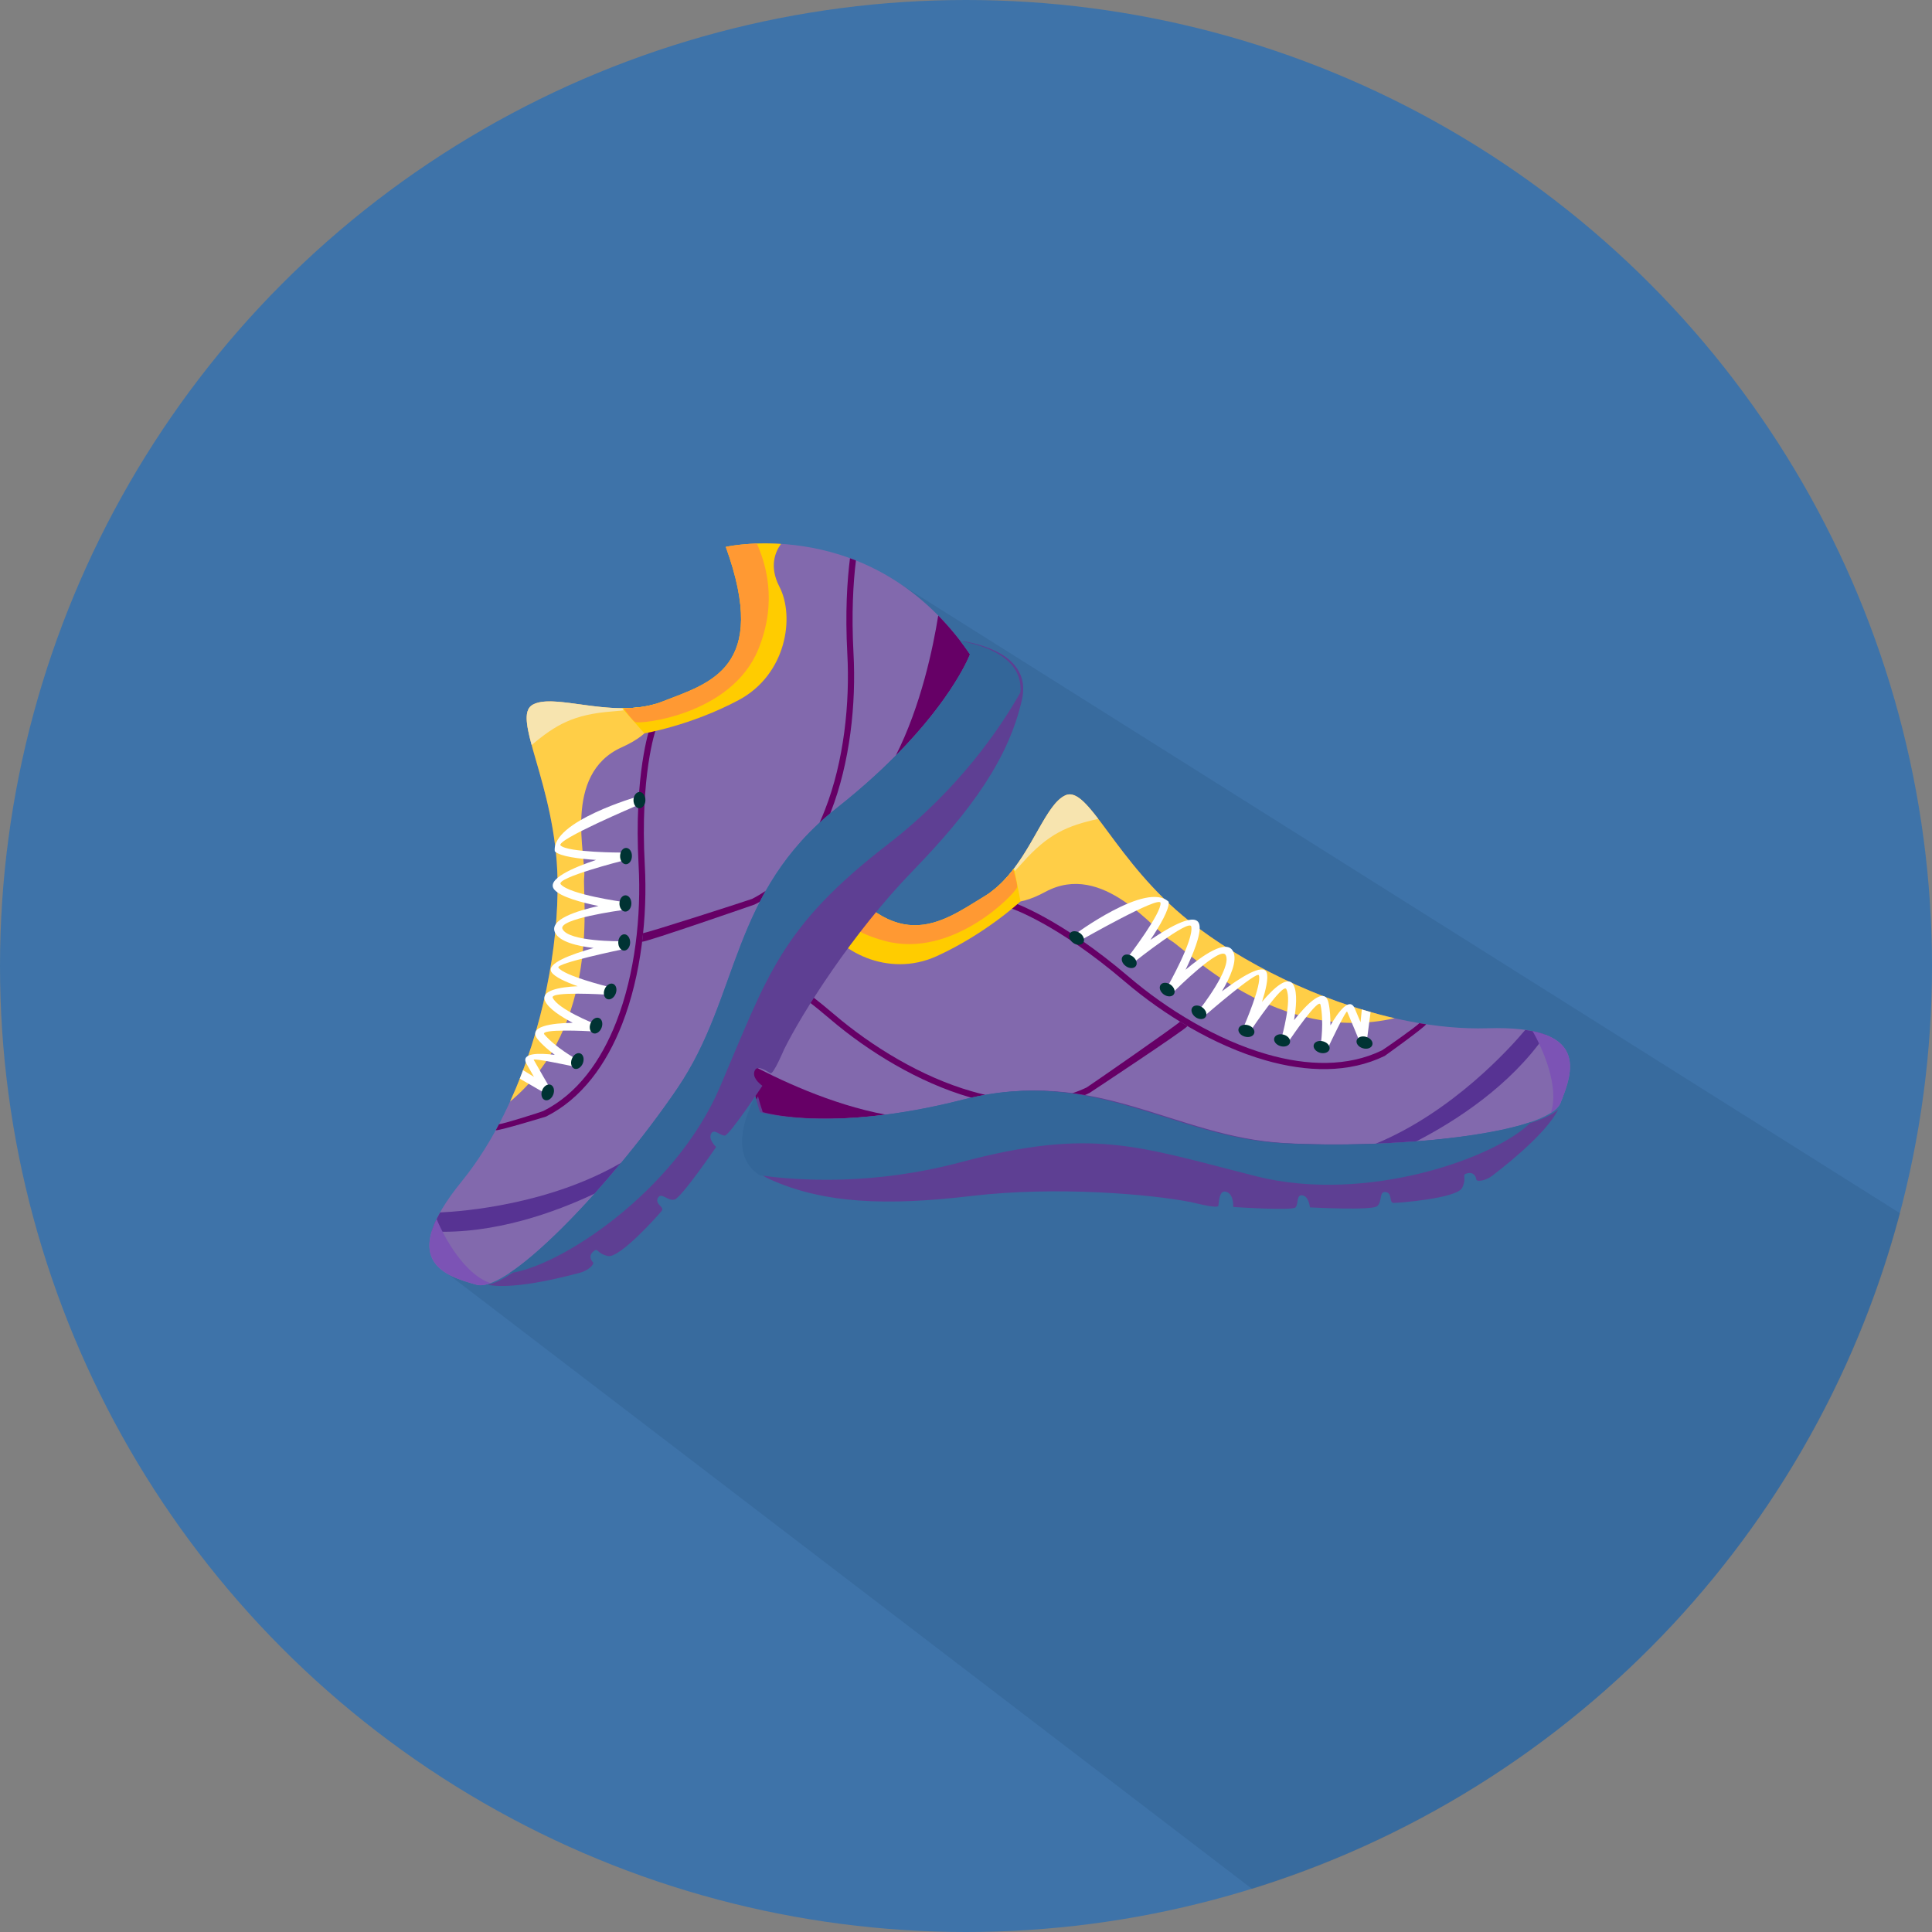 <svg width="512" height="512" xmlns="http://www.w3.org/2000/svg">

 <rect width="100%" height="100%" fill="#808080" stroke="none"/>

 <g>
  <title>background</title>
  <rect fill="none" id="canvas_background" height="402" width="582" y="-1" x="-1"/>
 </g>
 <g>
  <title>Layer 1</title>
  <circle r="256" id="Background" fill="#3e73a9" cy="256" cx="256"/>
  <path fill="#07233f" opacity="0.1" id="Shadow" d="m234.696,152.316l-37.006,39.34l10.749,20.387l18.395,72.055l-65.138,-2.302l-26.69,35.49l-19.16,18.148l215.972,165.148c83.81,-25.951 149.193,-93.796 171.705,-179.06l-268.827,-169.206z"/>
  <path id="svg_1" fill-rule="evenodd" fill="#8269ad" d="m218.084,226.016c0,0 -30.859,25.706 -16.658,68.703c0,0 18.618,5.66 53.708,-3.297c35.074,-8.941 55.138,9.875 84.769,11.523c29.63,1.648 70.381,-2.457 73.663,-10.699c3.297,-8.226 7.823,-20.573 -19.334,-19.749c-27.173,0.824 -59.261,-12.752 -79.013,-28.379c-19.755,-15.644 -26.753,-36.218 -32.929,-33.325c-6.175,2.877 -9.877,19.75 -21.402,26.732c-11.526,6.996 -24.28,17.291 -42.804,-11.509l0,0z" clip-rule="evenodd"/>
  <path id="svg_2" fill-rule="evenodd" fill="#660066" d="m200.493,253.992c-0.171,0.528 -0.327,1.073 -0.482,1.617c5.117,3.002 11.914,7.588 19.894,14.385c10.188,8.708 23.611,16.902 37.126,20.791l0.374,0.108c1.26,-0.296 2.488,-0.544 3.718,-0.747c-1.214,-0.279 -2.427,-0.59 -3.641,-0.947c-13.283,-3.811 -26.472,-11.882 -36.504,-20.45c-8.229,-7.013 -15.244,-11.709 -20.485,-14.757l0,0zm83.57,35.766c1.104,0.156 2.178,0.326 3.267,0.529c0.45,-0.203 0.917,-0.404 1.368,-0.638l0.047,-0.016c0.031,-0.016 25.167,-16.623 25.959,-17.712l-1.99,-1.182c-0.561,0.777 -24.078,17.059 -24.73,17.447c-1.276,0.608 -2.583,1.136 -3.921,1.572l0,0z" clip-rule="evenodd"/>
  <path id="svg_3" fill-rule="evenodd" fill="#ffce47" d="m369.594,269.838c-20.219,-4.619 -40.393,-14.647 -54.375,-25.72c-19.755,-15.644 -26.753,-36.218 -32.929,-33.325c-5.863,2.737 -9.504,18.101 -19.738,25.627c1.945,2.597 6.035,4.509 14.497,-0.077c15.228,-8.227 28.806,10.294 33.332,12.968c4.261,2.519 28.323,27.572 59.213,20.527l0,0z" clip-rule="evenodd"/>
  <path id="svg_4" fill-rule="evenodd" fill="#f7e4af" d="m291.048,217.013c-3.594,-4.681 -6.238,-7.402 -8.758,-6.22c-5.164,2.395 -8.602,14.571 -16.3,22.595c1.198,-0.839 2.8,-2.302 4.977,-4.759c6.89,-7.728 11.899,-9.796 20.081,-11.616l0,0z" clip-rule="evenodd"/>
  <path id="svg_5" fill-rule="evenodd" fill="#573393" d="m364.602,303.085c3.64,-0.14 7.232,-0.357 10.747,-0.622c10.282,-5.303 24.825,-14.602 34.219,-28.224c-1.461,-0.561 -3.234,-0.995 -5.35,-1.306c-4.107,4.899 -19.319,21.755 -39.616,30.152l0,0z" clip-rule="evenodd"/>
  <path id="svg_6" fill-rule="evenodd" fill="#7c53b5" d="m410.983,294.937c1.307,-0.841 2.208,-1.726 2.582,-2.69c2.69,-6.717 6.205,-16.188 -7.42,-18.986c2.646,4.538 7.203,14.755 4.838,21.676l0,0z" clip-rule="evenodd"/>
  <path id="svg_7" fill="#660066" d="m268.386,239.125c0.03,0.016 12.412,4.074 30.842,19.812c10.033,8.568 23.238,16.623 36.506,20.448c10.686,3.079 21.402,3.391 30.501,-1.026c0.669,-0.373 9.332,-6.438 9.893,-7.215l1.835,0.295c-0.793,1.089 -10.934,8.351 -10.966,8.365l-0.047,0.033c-9.502,4.617 -20.624,4.307 -31.667,1.134c-13.516,-3.887 -26.939,-12.098 -37.127,-20.79c-18.182,-15.536 -30.252,-19.485 -30.283,-19.485l0.513,-1.571z"/>
  <path id="svg_8" fill-rule="evenodd" fill="#660066" d="m198.362,281.796c0.591,4.105 1.571,8.429 3.064,12.923c0,0 11.432,3.468 33.271,0.669c-14.591,-2.706 -28.823,-9.548 -36.335,-13.592l0,0z" clip-rule="evenodd"/>
  <path id="svg_9" fill-rule="evenodd" fill="#FFCC00" d="m218.084,226.016c0,0 -4.65,3.873 -9.519,11.15c2.411,0.031 6.657,0.98 9.271,6.532c3.81,8.132 17.389,15.644 30.455,9.672c13.064,-5.971 22.164,-14.508 22.164,-14.508l-1.727,-8.709c-2.178,2.861 -4.713,5.489 -7.84,7.372c-11.526,6.996 -24.28,17.291 -42.804,-11.509l0,0z" clip-rule="evenodd"/>
  <path id="svg_10" fill-rule="evenodd" fill="#FF9933" d="m218.084,226.016c0,0 -2.473,2.068 -5.708,6.003c2.597,4.696 8.601,13.716 22.117,17.339c18.168,4.867 34.888,-12.907 35.043,-14.245c0.094,-0.793 -0.514,-2.985 -1.026,-4.665c-2.131,2.752 -4.604,5.256 -7.622,7.076c-11.526,6.997 -24.28,17.292 -42.804,-11.508l0,0z" clip-rule="evenodd"/>
  <path id="svg_11" fill-rule="evenodd" fill="#5e3f93" d="m200.875,290.536c-3.282,6.406 -7,17.354 2.908,21.879c14.403,6.578 31.062,7.2 53.708,4.525c22.631,-2.675 47.734,-0.42 58.218,1.648c0,0 6.952,1.804 7.155,0.979c0.202,-0.824 0.155,-4.168 1.96,-3.764c1.804,0.421 2.006,2.722 2.006,4.06c0,0 15.679,1.041 16.503,0.108c0.824,-0.917 0.155,-3.498 1.851,-3.188c1.711,0.312 1.96,3.188 1.96,3.188s16.363,0.871 17.794,-0.311c1.446,-1.182 0.466,-4.059 2.317,-3.748c1.852,0.312 0.777,2.877 2.068,2.877c1.275,0 16.86,-1.182 18.198,-4.059c1.337,-2.877 -0.357,-3.452 1.399,-3.81c1.742,-0.358 2.209,0.979 2.318,1.647c0.093,0.669 2.411,0.404 4.215,-0.979c1.478,-1.151 14.107,-10.669 17.467,-17.557c-7.994,7.028 -44.903,10.434 -72.31,8.91c-29.631,-1.648 -49.694,-20.465 -84.769,-11.523c-35.09,8.957 -53.708,3.297 -53.708,3.297c-0.465,-1.41 -0.885,-2.795 -1.258,-4.179l0,0z" clip-rule="evenodd"/>
  <path id="svg_12" fill-rule="evenodd" fill="#336699" d="m200.166,290.536c-3.08,5.987 -6.533,15.97 1.167,20.931c10.701,1.493 30.33,2.645 53.272,-3.468c34.778,-9.268 46.771,-4.276 78.205,3.701c29.443,7.464 64.02,-5.023 73.01,-14.399l-0.077,0.03l-0.078,0.016c-0.219,0.078 -0.451,0.155 -0.685,0.234l-0.171,0.046c-0.202,0.077 -0.42,0.14 -0.622,0.202l-0.188,0.063c-0.218,0.062 -0.451,0.124 -0.685,0.187l-0.14,0.046c-0.56,0.155 -1.15,0.326 -1.757,0.482l-0.109,0.015c-0.248,0.079 -0.513,0.142 -0.777,0.203l-0.218,0.047c-0.233,0.063 -0.482,0.125 -0.731,0.171l-0.218,0.062c-0.248,0.047 -0.513,0.109 -0.777,0.171l-0.187,0.048c-0.653,0.14 -1.322,0.279 -2.007,0.404l-0.14,0.031c-0.28,0.063 -0.576,0.107 -0.871,0.17l-0.249,0.047c-0.264,0.047 -0.529,0.094 -0.809,0.141l-0.265,0.046c-0.296,0.063 -0.591,0.109 -0.901,0.171l-0.141,0.017c-0.731,0.124 -1.479,0.248 -2.225,0.357l-0.232,0.046c-0.296,0.048 -0.591,0.078 -0.887,0.125l-0.312,0.046c-0.279,0.048 -0.56,0.079 -0.839,0.125l-0.313,0.047c-0.342,0.047 -0.668,0.093 -1.011,0.124l-0.108,0.017c-0.794,0.108 -1.587,0.217 -2.396,0.31l-0.296,0.031c-0.296,0.031 -0.591,0.063 -0.887,0.109l-0.403,0.047c-0.265,0.015 -0.545,0.046 -0.81,0.077l-0.389,0.047c-0.327,0.031 -0.652,0.063 -0.979,0.094l-0.219,0.031c-0.419,0.046 -0.84,0.077 -1.26,0.123l-0.155,0.017c-0.342,0.031 -0.7,0.063 -1.058,0.094l-0.42,0.03c-0.28,0.031 -0.561,0.063 -0.825,0.078l-0.45,0.031c-0.279,0.03 -0.575,0.063 -0.871,0.077l-0.373,0.031c-0.312,0.031 -0.638,0.047 -0.949,0.078l-0.342,0.016c-0.404,0.031 -0.824,0.062 -1.229,0.093l-0.358,0.016c-0.311,0.031 -0.622,0.047 -0.933,0.063l-0.436,0.031c-0.28,0.016 -0.576,0.03 -0.855,0.047l-0.436,0.031c-0.312,0.015 -0.622,0.03 -0.917,0.046l-0.374,0.031c-0.342,0.015 -0.685,0.031 -1.026,0.046l-0.28,0.017c-0.42,0.015 -0.84,0.031 -1.261,0.062l-0.404,0.016c-0.311,0.017 -0.621,0.017 -0.932,0.031l-0.438,0.016c-0.278,0.016 -0.56,0.031 -0.854,0.031l-0.467,0.016l-0.887,0.031l-0.419,0.015c-0.327,0 -0.654,0.016 -0.979,0.016l-0.327,0.016c-0.42,0.017 -0.841,0.017 -1.26,0.031l-0.42,0l-0.888,0.016l-0.466,0.016l-0.84,0l-0.468,0.016c-0.311,0 -0.621,0 -0.917,0l-0.357,0c-0.39,0 -0.794,0 -1.182,0l-0.109,0l-0.047,0c-0.42,0 -0.824,0 -1.244,0l-0.373,0c-0.296,0 -0.592,0 -0.888,-0.016l-0.48,0l-0.794,-0.016l-0.498,0c-0.295,0 -0.591,-0.016 -0.871,-0.016l-0.357,-0.015c-0.42,0 -0.84,-0.017 -1.26,-0.032l-0.017,0c-0.419,0 -0.824,-0.016 -1.228,-0.03l-0.373,-0.016c-0.28,0 -0.561,-0.016 -0.84,-0.031l-0.499,-0.016c-0.249,0 -0.513,-0.016 -0.762,-0.031l-0.45,-0.015c-0.265,-0.017 -0.545,-0.032 -0.809,-0.032l-0.421,-0.03c-0.389,-0.017 -0.793,-0.031 -1.182,-0.063c-29.631,-1.648 -49.694,-20.465 -84.769,-11.523c-35.09,8.957 -53.708,3.297 -53.708,3.297l-0.016,-0.063l-0.031,-0.063l-0.016,-0.03l0,-0.048l-0.031,-0.061l-0.016,-0.063l0,0l-0.016,-0.063l-0.031,-0.078l0,-0.031l-0.015,-0.031l-0.031,-0.061l-0.016,-0.063l0,0l-0.016,-0.078l-0.031,-0.063l0,-0.031l-0.016,-0.031l-0.016,-0.063l-0.031,-0.063l0,-0.015l-0.015,-0.062c-0.318,-1.044 -0.629,-2.085 -0.909,-3.127l0,0zm147.575,12.705c-0.42,0 -0.84,-0.017 -1.26,-0.032" clip-rule="evenodd"/>
  <path id="svg_13" fill="#FFFFFF" d="m284.64,247.756c0.077,-0.015 19.271,-14.353 25.072,-8.77c0.264,1.928 -2.396,6.422 -4.838,10.092c5.181,-3.514 12.258,-7.573 12.987,-3.965c0.499,2.503 -1.694,7.791 -3.67,11.88c4.479,-3.779 10.856,-8.273 12.583,-4.883c1.26,2.426 -0.762,6.904 -2.955,10.606c4.774,-3.593 10.966,-7.589 11.868,-4.962c0.512,1.462 -0.265,4.681 -1.244,7.744c3.125,-3.7 6.937,-7.199 8.383,-4.401c1.042,2.022 0.669,6.003 0.109,9.254c3.282,-4.137 8.149,-9.222 9.146,-4.557c0.42,1.912 0.514,4.043 0.497,5.94c2.131,-3.64 5.102,-7.62 6.439,-4.494c0.451,1.042 1.012,2.378 1.54,3.655l0.342,-3.375l2.318,0.684l-0.935,7.184l0,0c-0.03,0.39 -0.279,0.747 -0.667,0.902c-0.561,0.234 -1.199,-0.046 -1.432,-0.59c0,-0.017 -1.897,-4.619 -3.174,-7.605c-0.249,-0.574 -4.634,8.631 -4.884,9.176c-0.202,0.436 -0.669,0.699 -1.166,0.638c-0.592,-0.077 -1.012,-0.638 -0.934,-1.229c0.016,-0.015 0.871,-5.986 -0.078,-10.434c-0.435,-1.99 -7.652,8.568 -8.273,9.484c-0.25,0.422 -0.747,0.639 -1.245,0.499c-0.575,-0.156 -0.917,-0.763 -0.762,-1.353c0.015,-0.017 2.769,-9.766 1.214,-12.768c-0.888,-1.727 -9.209,10.668 -9.225,10.699l0,0c-0.296,0.42 -0.856,0.606 -1.337,0.389c-0.561,-0.234 -0.81,-0.887 -0.576,-1.431c0.016,-0.031 4.713,-10.886 3.873,-13.312c-0.451,-1.29 -14.045,10.465 -14.092,10.512l0,0c-0.389,0.326 -0.965,0.357 -1.385,0.031c-0.481,-0.373 -0.56,-1.057 -0.186,-1.539c0.015,-0.031 8.617,-10.979 6.874,-14.354c-1.338,-2.628 -13.221,9.175 -13.672,9.611c-0.342,0.357 -0.887,0.45 -1.322,0.201c-0.528,-0.312 -0.715,-0.964 -0.404,-1.493c0.016,-0.046 6.983,-12.3 6.269,-15.877c-0.436,-2.208 -14.9,9.223 -14.932,9.252l0,0c-0.389,0.297 -0.934,0.312 -1.338,0c-0.482,-0.357 -0.575,-1.041 -0.218,-1.523c0.03,-0.031 8.68,-11.367 8.337,-14.011c-0.279,-1.99 -20.795,9.734 -20.873,9.75l-2.034,-1.257z"/>
  <path id="svg_14" fill-rule="evenodd" fill="#003333" d="m286.241,247.305c0.965,0.715 1.322,1.851 0.809,2.55c-0.514,0.7 -1.711,0.7 -2.676,0c-0.964,-0.715 -1.321,-1.85 -0.809,-2.55c0.514,-0.7 1.711,-0.7 2.676,0l0,0z" clip-rule="evenodd"/>
  <path id="svg_15" fill-rule="evenodd" fill="#003333" d="m300.177,253.479c0.965,0.7 1.338,1.85 0.824,2.55c-0.512,0.7 -1.711,0.7 -2.674,-0.017c-0.965,-0.699 -1.338,-1.834 -0.825,-2.534c0.514,-0.715 1.711,-0.699 2.675,0.001l0,0z" clip-rule="evenodd"/>
  <path id="svg_16" fill-rule="evenodd" fill="#003333" d="m310.256,260.975c0.964,0.715 1.323,1.851 0.809,2.55c-0.513,0.7 -1.711,0.7 -2.675,0c-0.964,-0.716 -1.321,-1.851 -0.809,-2.55c0.514,-0.701 1.711,-0.701 2.675,0l0,0z" clip-rule="evenodd"/>
  <path id="svg_17" fill-rule="evenodd" fill="#003333" d="m318.655,266.992c0.964,0.715 1.338,1.851 0.824,2.551c-0.513,0.699 -1.711,0.699 -2.675,0c-0.964,-0.715 -1.338,-1.852 -0.824,-2.551c0.513,-0.699 1.711,-0.699 2.675,0l0,0z" clip-rule="evenodd"/>
  <path id="svg_18" fill-rule="evenodd" fill="#003333" d="m330.757,271.688c1.151,0.328 1.881,1.275 1.633,2.115c-0.249,0.84 -1.369,1.245 -2.52,0.902c-1.151,-0.326 -1.883,-1.275 -1.634,-2.114c0.249,-0.824 1.369,-1.244 2.521,-0.903l0,0z" clip-rule="evenodd"/>
  <path id="svg_19" fill-rule="evenodd" fill="#003333" d="m340.213,274.207c1.151,0.327 1.882,1.275 1.634,2.115c-0.233,0.84 -1.369,1.244 -2.521,0.902c-1.135,-0.327 -1.882,-1.275 -1.633,-2.115s1.369,-1.244 2.52,-0.902l0,0z" clip-rule="evenodd"/>
  <path id="svg_20" fill-rule="evenodd" fill="#003333" d="m350.681,275.98c1.15,0.326 1.882,1.275 1.649,2.115c-0.249,0.824 -1.385,1.228 -2.521,0.901c-1.151,-0.343 -1.882,-1.275 -1.648,-2.114c0.249,-0.84 1.385,-1.243 2.52,-0.902l0,0z" clip-rule="evenodd"/>
  <path id="svg_21" fill-rule="evenodd" fill="#003333" d="m362.051,274.783c1.151,0.326 1.882,1.275 1.634,2.114c-0.233,0.841 -1.369,1.244 -2.521,0.901c-1.135,-0.326 -1.867,-1.273 -1.634,-2.114c0.25,-0.824 1.369,-1.243 2.521,-0.901l0,0z" clip-rule="evenodd"/>
  <path id="svg_22" fill-rule="evenodd" fill="#8269ad" d="m192.346,144.928c0,0 39.162,-8.914 64.705,28.476c0,0 -6.806,18.229 -35.228,40.672c-28.4,22.441 -25.63,49.808 -42.311,74.353c-16.68,24.545 -44.684,54.433 -53.226,52.036c-8.538,-2.374 -21.097,-6.274 -3.954,-27.353c17.152,-21.091 25.847,-54.83 25.422,-80.013c-0.437,-25.194 -12.535,-43.248 -6.488,-46.397c6.036,-3.161 21.689,4.143 34.235,-0.776c12.558,-4.908 28.483,-8.793 16.845,-40.998l0,0z" clip-rule="evenodd"/>
  <path id="svg_23" fill-rule="evenodd" fill="#660066" d="m225.257,147.936c-0.762,6.016 -1.288,14.44 -0.712,25.236c0.717,13.174 -0.878,28.555 -5.915,41.422c-0.452,1.181 -0.941,2.333 -1.456,3.467c0.906,-0.854 1.85,-1.679 2.85,-2.5l0.14,-0.363c5.118,-13.101 6.754,-28.741 6.021,-42.123c-0.556,-10.468 -0.073,-18.653 0.648,-24.542c-0.526,-0.205 -1.053,-0.413 -1.576,-0.597l0,0zm-22.32,88.119c-1.158,0.798 -2.372,1.515 -3.627,2.16c-0.706,0.284 -27.921,9.085 -28.879,9.058l-0.27,2.299c1.346,0.032 29.804,-9.857 29.835,-9.873l0.041,-0.028c0.458,-0.216 0.902,-0.464 1.337,-0.7c0.5,-0.988 1.015,-1.944 1.563,-2.916l0,0z" clip-rule="evenodd"/>
  <path id="svg_24" fill-rule="evenodd" fill="#ffce47" d="m135.179,291.922c8.605,-18.87 12.885,-40.989 12.576,-58.822c-0.437,-25.194 -12.535,-43.248 -6.488,-46.397c5.736,-2.999 20.153,3.438 32.347,-0.124c0.884,3.121 -0.081,7.533 -8.862,11.471c-15.783,7.105 -9.31,29.139 -9.933,34.359c-0.585,4.915 4.711,39.245 -19.64,59.513l0,0z" clip-rule="evenodd"/>
  <path id="svg_25" fill-rule="evenodd" fill="#f7e4af" d="m140.893,197.438c-1.538,-5.697 -2.095,-9.45 0.374,-10.735c5.039,-2.649 16.801,2.012 27.851,0.766c-1.394,0.442 -3.528,0.827 -6.803,1.065c-10.324,0.783 -15.008,3.507 -21.422,8.904l0,0z" clip-rule="evenodd"/>
  <path id="svg_26" fill-rule="evenodd" fill="#573393" d="m164.627,308.141c-2.321,2.808 -4.675,5.53 -7.02,8.162c-10.456,4.95 -26.675,10.86 -43.202,10.054c0.442,-1.501 1.173,-3.174 2.21,-5.044c6.386,-0.289 29.015,-2.142 48.012,-13.172l0,0z" clip-rule="evenodd"/>
  <path id="svg_27" fill-rule="evenodd" fill="#7c53b5" d="m129.992,340.048c-1.461,0.528 -2.712,0.707 -3.706,0.418c-6.971,-1.94 -16.63,-4.897 -10.582,-17.423c2.002,4.858 7.354,14.682 14.288,17.005l0,0z" clip-rule="evenodd"/>
  <path id="svg_28" fill="#660066" d="m172.223,192.855c-0.006,0.035 -4.298,12.336 -2.984,36.537c0.717,13.174 -0.899,28.558 -5.916,41.422c-4.041,10.36 -10.3,19.065 -19.333,23.613c-0.703,0.305 -10.782,3.506 -11.74,3.479l-0.879,1.638c1.346,0.03 13.273,-3.618 13.305,-3.635l0.054,-0.018c9.438,-4.747 15.944,-13.772 20.128,-24.474c5.118,-13.1 6.744,-28.751 6.021,-42.124c-1.305,-23.88 2.886,-35.869 2.905,-35.894l-1.561,-0.544z"/>
  <path id="svg_29" fill-rule="evenodd" fill="#660066" d="m248.643,163.123c2.903,2.963 5.744,6.366 8.408,10.281c0,0 -4.186,11.189 -19.668,26.842c6.707,-13.236 9.912,-28.699 11.26,-37.123l0,0z" clip-rule="evenodd"/>
  <path id="svg_30" fill-rule="evenodd" fill="#FFCC00" d="m192.346,144.928c0,0 5.901,-1.344 14.639,-0.794c-1.439,1.936 -3.264,5.885 -0.439,11.333c4.149,7.964 1.873,23.315 -10.804,30.07c-12.678,6.756 -24.985,8.802 -24.985,8.802l-5.872,-6.659c3.595,0.007 7.223,-0.412 10.616,-1.752c12.558,-4.91 28.483,-8.795 16.845,-41l0,0z" clip-rule="evenodd"/>
  <path id="svg_31" fill-rule="evenodd" fill="#FF9933" d="m192.346,144.928c0,0 3.145,-0.709 8.236,-0.892c2.154,4.915 5.676,15.162 0.35,28.102c-7.164,17.391 -31.438,19.885 -32.595,19.196c-0.686,-0.408 -2.06,-2.221 -3.083,-3.648c3.48,-0.022 6.972,-0.468 10.25,-1.76c12.555,-4.908 28.48,-8.793 16.842,-40.998l0,0z" clip-rule="evenodd"/>
  <path id="svg_32" fill-rule="evenodd" fill="#5e3f93" d="m255.201,169.864c7.083,1.281 18.039,4.974 15.619,15.595c-3.518,15.438 -13.139,29.051 -29.012,45.422c-15.867,16.358 -29.317,37.676 -34.038,47.26c0,0 -2.789,6.619 -3.567,6.28c-0.778,-0.34 -3.406,-2.407 -4.181,-0.728c-0.76,1.689 0.946,3.246 2.009,4.059c0,0 -8.692,13.091 -9.935,13.179c-1.228,0.099 -2.874,-2 -3.656,-0.465c-0.791,1.549 1.343,3.492 1.343,3.492s-9.243,13.531 -11.05,13.95c-1.817,0.433 -3.508,-2.094 -4.385,-0.434c-0.875,1.661 1.814,2.364 1.03,3.39c-0.774,1.014 -11.175,12.68 -14.274,11.996c-3.098,-0.685 -2.525,-2.379 -3.876,-1.2c-1.342,1.167 -0.563,2.35 -0.099,2.842c0.476,0.48 -1.143,2.161 -3.336,2.756c-1.812,0.475 -17.042,4.731 -24.556,3.219c10.439,-2.084 35.554,-29.345 50.983,-52.047c16.681,-24.545 13.911,-51.912 42.311,-74.353c28.422,-22.443 35.228,-40.672 35.228,-40.672c-0.84,-1.231 -1.686,-2.405 -2.558,-3.541l0,0z" clip-rule="evenodd"/>
  <path id="svg_33" fill-rule="evenodd" fill="#336699" d="m254.492,169.864c0.658,0.854 1.297,1.734 1.926,2.627l0.041,0.049l0.012,0.009l0.031,0.063l0.04,0.05l0.016,0.031l0.023,0.019l0.031,0.063l0.053,0.06l0,0l0.04,0.05l0.029,0.063l0.016,0.031l0.024,0.019l0.043,0.072l0.04,0.05l0,0l0.04,0.05l0.03,0.062l0.037,0.029l0.016,0.031l0.03,0.063l0.04,0.05c0,0 -6.806,18.229 -35.228,40.672c-28.4,22.441 -25.63,49.808 -42.311,74.353c-0.211,0.328 -0.445,0.658 -0.667,0.978l-0.231,0.353c-0.16,0.21 -0.318,0.441 -0.465,0.662l-0.262,0.367c-0.139,0.207 -0.287,0.426 -0.438,0.624l-0.291,0.405c-0.157,0.232 -0.315,0.465 -0.485,0.688l-0.214,0.305c-0.233,0.33 -0.467,0.662 -0.721,0.994l-0.01,0.014c-0.243,0.343 -0.484,0.687 -0.739,1.021l-0.206,0.292c-0.17,0.223 -0.337,0.468 -0.517,0.702l-0.302,0.396l-0.47,0.641l-0.292,0.382c-0.167,0.244 -0.347,0.48 -0.527,0.715l-0.226,0.297c-0.255,0.334 -0.5,0.654 -0.755,0.988l-0.029,0.037l-0.066,0.087c-0.235,0.308 -0.48,0.63 -0.717,0.938l-0.217,0.284c-0.18,0.235 -0.368,0.482 -0.557,0.729l-0.296,0.362l-0.51,0.668l-0.295,0.36l-0.551,0.696l-0.255,0.333c-0.266,0.324 -0.521,0.658 -0.79,0.982l-0.211,0.25c-0.197,0.259 -0.408,0.509 -0.607,0.77l-0.266,0.323l-0.563,0.686l-0.296,0.362c-0.179,0.233 -0.362,0.448 -0.543,0.659l-0.278,0.339c-0.2,0.237 -0.389,0.484 -0.59,0.721l-0.258,0.312c-0.28,0.316 -0.548,0.64 -0.814,0.965l-0.183,0.213c-0.219,0.263 -0.441,0.524 -0.66,0.787l-0.252,0.278c-0.191,0.225 -0.393,0.462 -0.593,0.701l-0.29,0.327c-0.183,0.212 -0.374,0.438 -0.557,0.651l-0.289,0.327c-0.201,0.237 -0.402,0.475 -0.616,0.703l-0.23,0.274c-0.271,0.303 -0.549,0.618 -0.82,0.92l-0.22,0.263c-0.214,0.229 -0.425,0.479 -0.639,0.707l-0.251,0.277c-0.191,0.226 -0.396,0.441 -0.59,0.646l-0.298,0.338c-0.173,0.201 -0.368,0.405 -0.563,0.608l-0.279,0.315c-0.242,0.266 -0.484,0.531 -0.716,0.783l-0.107,0.113c-0.292,0.307 -0.572,0.622 -0.863,0.927l-0.158,0.154c-0.223,0.241 -0.446,0.48 -0.669,0.722l-0.273,0.28c-0.186,0.191 -0.38,0.396 -0.553,0.597l-0.282,0.292c-0.217,0.207 -0.421,0.422 -0.625,0.638l-0.205,0.217c-0.565,0.586 -1.132,1.15 -1.701,1.715l-0.079,0.076c-0.233,0.254 -0.468,0.485 -0.712,0.729l-0.227,0.22c-0.206,0.194 -0.401,0.397 -0.608,0.591l-0.226,0.22c-0.217,0.206 -0.42,0.422 -0.638,0.628l-0.178,0.157c-0.54,0.526 -1.092,1.045 -1.635,1.551l-0.099,0.102c-0.237,0.209 -0.454,0.415 -0.683,0.612l-0.197,0.183c-0.207,0.193 -0.406,0.376 -0.603,0.557l-0.188,0.17c-0.229,0.196 -0.444,0.404 -0.664,0.589l-0.11,0.092c-0.515,0.468 -1.032,0.915 -1.54,1.35l-0.151,0.119c-0.209,0.173 -0.42,0.345 -0.608,0.514l-0.181,0.136c-0.188,0.17 -0.388,0.33 -0.58,0.478l-0.169,0.145c-0.209,0.173 -0.42,0.345 -0.633,0.494l-0.078,0.078c-0.492,0.387 -0.987,0.753 -1.45,1.103l-0.121,0.084c-0.191,0.147 -0.383,0.295 -0.564,0.431l-0.164,0.11c-0.172,0.123 -0.354,0.258 -0.538,0.372l-0.14,0.107c-0.205,0.138 -0.407,0.275 -0.602,0.402l-0.06,0.052l-0.071,0.043c12.909,-1.45 43.823,-21.344 55.77,-49.271c12.747,-29.82 16.062,-42.38 44.541,-64.388c18.784,-14.519 29.788,-30.814 35.099,-40.224c0.732,-9.133 -9.296,-12.451 -15.923,-13.638l0,0zm-78.764,123.954c-0.243,0.343 -0.484,0.687 -0.739,1.021" clip-rule="evenodd"/>
  <path id="svg_34" fill="#FFFFFF" d="m169.212,211.01c-0.06,0.053 -23.105,6.599 -22.191,14.598c1.372,1.38 6.557,1.996 10.956,2.284c-5.937,1.982 -13.459,5.141 -11.035,7.911c1.686,1.917 7.219,3.384 11.668,4.297c-5.723,1.265 -13.166,3.604 -11.52,7.034c1.163,2.474 5.949,3.586 10.222,4.091c-5.753,1.613 -12.688,4.106 -11.147,6.418c0.851,1.294 3.879,2.631 6.908,3.713c-4.838,0.236 -9.932,1.141 -8.586,3.988c0.974,2.057 4.363,4.176 7.286,5.705c-5.28,0.097 -12.275,0.877 -9.173,4.501c1.265,1.495 2.901,2.862 4.418,4.001c-4.186,-0.516 -9.152,-0.572 -7.48,2.389c0.554,0.991 1.275,2.248 1.969,3.443l-2.889,-1.778l-0.864,2.257l6.276,3.62l0,0c0.328,0.212 0.763,0.231 1.122,0.018c0.526,-0.304 0.691,-0.981 0.4,-1.496c-0.013,-0.01 -2.518,-4.312 -4.116,-7.14c-0.306,-0.547 9.671,1.559 10.255,1.69c0.469,0.104 0.962,-0.106 1.215,-0.539c0.297,-0.517 0.107,-1.191 -0.41,-1.487c-0.021,0.003 -5.286,-2.943 -8.244,-6.397c-1.318,-1.554 11.454,-0.879 12.56,-0.815c0.486,0.057 0.96,-0.206 1.152,-0.687c0.225,-0.552 -0.049,-1.191 -0.613,-1.427c-0.021,0.002 -9.44,-3.729 -10.881,-6.787c-0.833,-1.754 14.067,-0.841 14.102,-0.834l0,0c0.514,0.02 1.002,-0.313 1.121,-0.826c0.155,-0.588 -0.212,-1.182 -0.787,-1.326c-0.034,-0.007 -11.511,-2.864 -12.929,-5.005c-0.751,-1.143 16.843,-4.806 16.909,-4.814l0,0c0.495,-0.111 0.87,-0.55 0.866,-1.082c-0.005,-0.61 -0.5,-1.087 -1.111,-1.082c-0.034,-0.007 -13.956,0.181 -15.579,-3.253c-1.276,-2.659 15.317,-4.935 15.938,-5.028c0.492,-0.055 0.896,-0.431 0.963,-0.928c0.074,-0.609 -0.332,-1.153 -0.941,-1.228c-0.046,-0.016 -14.013,-1.919 -16.421,-4.659c-1.49,-1.687 16.375,-6.242 16.418,-6.248l0,0c0.471,-0.129 0.813,-0.552 0.812,-1.062c0.009,-0.601 -0.479,-1.089 -1.079,-1.099c-0.043,0.006 -14.302,-0.004 -16.195,-1.882c-1.412,-1.431 20.361,-10.614 20.421,-10.667l0.234,-2.382z"/>
  <path id="svg_35" fill-rule="evenodd" fill="#003333" d="m167.881,212.01c-0.017,1.2 0.668,2.174 1.536,2.191c0.867,0.018 1.595,-0.935 1.624,-2.125c0.017,-1.201 -0.667,-2.174 -1.536,-2.191c-0.867,-0.018 -1.594,0.933 -1.624,2.125l0,0z" clip-rule="evenodd"/>
  <path id="svg_36" fill-rule="evenodd" fill="#003333" d="m164.326,226.832c-0.03,1.19 0.659,2.186 1.526,2.204s1.595,-0.935 1.612,-2.136c0.029,-1.19 -0.646,-2.177 -1.513,-2.193c-0.882,-0.027 -1.596,0.934 -1.625,2.125l0,0z" clip-rule="evenodd"/>
  <path id="svg_37" fill-rule="evenodd" fill="#003333" d="m164.162,239.391c-0.017,1.2 0.667,2.176 1.536,2.191c0.868,0.018 1.596,-0.934 1.624,-2.125c0.017,-1.2 -0.668,-2.174 -1.536,-2.191c-0.868,-0.017 -1.595,0.934 -1.624,2.125l0,0z" clip-rule="evenodd"/>
  <path id="svg_38" fill-rule="evenodd" fill="#003333" d="m163.845,249.719c-0.017,1.2 0.658,2.186 1.526,2.203c0.868,0.018 1.595,-0.934 1.624,-2.125c0.017,-1.2 -0.659,-2.187 -1.526,-2.203c-0.868,-0.018 -1.595,0.934 -1.624,2.125l0,0z" clip-rule="evenodd"/>
  <path id="svg_39" fill-rule="evenodd" fill="#003333" d="m160.228,262.186c-0.439,1.113 -0.128,2.27 0.689,2.582c0.819,0.312 1.821,-0.332 2.248,-1.455c0.439,-1.113 0.129,-2.27 -0.688,-2.582c-0.807,-0.303 -1.821,0.332 -2.249,1.455l0,0z" clip-rule="evenodd"/>
  <path id="svg_40" fill-rule="evenodd" fill="#003333" d="m156.489,271.229c-0.44,1.113 -0.13,2.27 0.688,2.583c0.809,0.324 1.82,-0.333 2.247,-1.455c0.429,-1.101 0.129,-2.271 -0.689,-2.581c-0.818,-0.313 -1.819,0.33 -2.246,1.453l0,0z" clip-rule="evenodd"/>
  <path id="svg_41" fill-rule="evenodd" fill="#003333" d="m151.542,280.623c-0.439,1.112 -0.129,2.27 0.679,2.595c0.806,0.302 1.816,-0.354 2.247,-1.456c0.427,-1.122 0.129,-2.27 -0.68,-2.594c-0.818,-0.312 -1.829,0.346 -2.246,1.455l0,0z" clip-rule="evenodd"/>
  <path id="svg_42" fill-rule="evenodd" fill="#003333" d="m143.688,288.931c-0.439,1.113 -0.129,2.27 0.688,2.582c0.81,0.325 1.82,-0.333 2.247,-1.456c0.43,-1.1 0.121,-2.257 -0.688,-2.582c-0.808,-0.301 -1.82,0.334 -2.247,1.456l0,0z" clip-rule="evenodd"/>
 </g>
</svg>